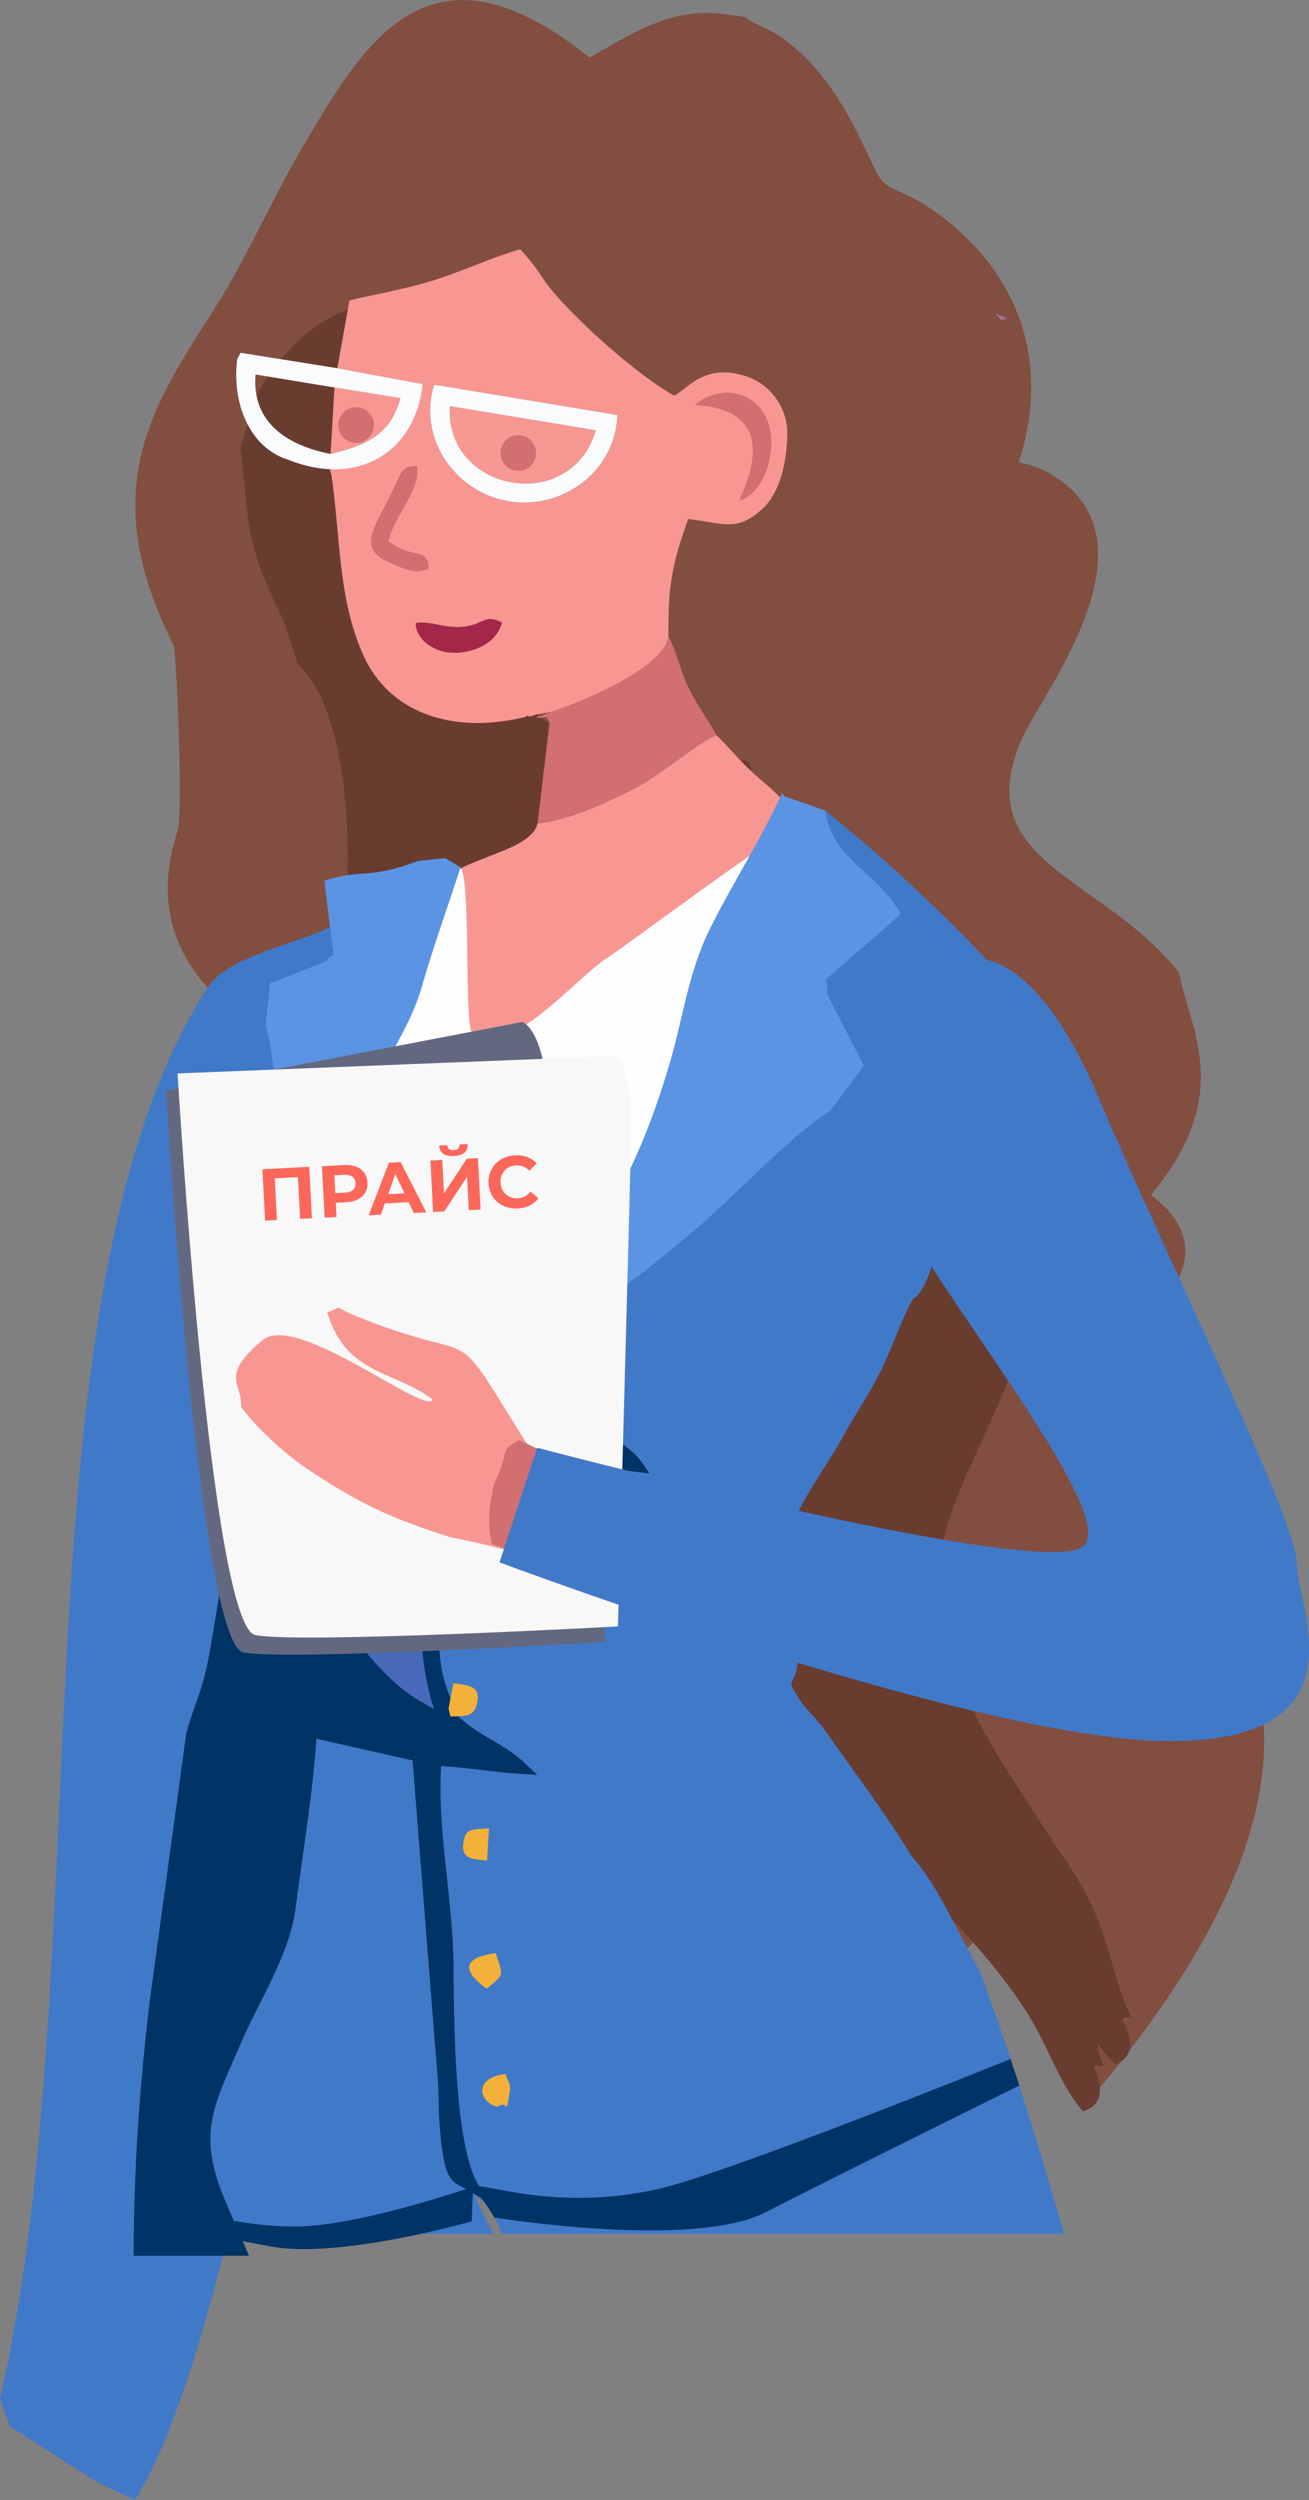 <svg width="285" height="544" viewBox="0 0 285 544" fill="none" xmlns="http://www.w3.org/2000/svg">
<rect x="0" y="0" width="285" height="544" fill="#808080" stroke="none"/>
<g clip-path="url(#clip0)">
<path fill-rule="evenodd" clip-rule="evenodd" d="M162.198 3.709L158.531 3.185C146.271 1.193 137.47 7.482 128.354 12.514C94.406 -14.635 80.26 7.587 66.744 30.543C59.409 42.702 54.17 55.491 46.521 67.44C31.328 91.235 18.545 110.208 43.797 151.193L74.183 119.851C75.231 117.65 74.916 119.956 73.869 117.021C62.343 107.482 58.885 95.008 64.543 84.736C112.637 -2.266 83.823 58.531 118.61 41.13C119.762 41.759 126.992 48.887 132.336 52.556C137.051 55.805 142.394 58.74 146.481 61.885C144.804 70.375 143.861 67.231 142.08 81.696C141.347 87.147 140.613 97.315 141.556 103.08C144.071 104.442 150.253 103.918 152.872 112.094C154.549 117.021 152.558 122.367 148.576 125.197C143.966 128.551 138.413 130.962 133.698 129.914C127.306 128.551 127.201 125.407 123.849 119.642C92.415 156.749 141.451 161.99 147.738 170.69C150.358 174.463 167.751 183.583 171.314 186.308C175.714 189.872 160.207 159.474 163.665 161.466C233.448 125.407 216.997 112.619 220.455 104.233C228.628 83.897 224.751 62.723 206.1 47.944C195.832 39.767 193.212 42.807 190.383 36.623C185.249 25.616 180.534 15.868 170.685 8.53C167.332 6.015 164.608 5.595 162.198 3.709Z" fill="#824E40"/>
<path fill-rule="evenodd" clip-rule="evenodd" d="M256.71 211.675C259.225 225.302 271.17 241.026 243.717 267.336C216.999 292.912 225.276 299.935 239.736 325.512C262.787 366.392 236.068 403.395 196.043 436.938L193.318 437.671C195.624 431.277 197.51 425.512 195.1 419.852C196.357 416.392 196.043 418.594 196.147 414.191C196.252 412.2 195.938 409.265 195.519 407.378C194.157 401.717 192.166 400.879 192.48 394.799C196.986 392.598 192.061 385.365 188.184 381.801C192.585 391.55 192.166 384.736 193.738 384.841C189.127 374.359 190.28 366.078 178.964 350.669C171.315 340.082 158.217 326.979 151.407 315.554C134.118 286.413 115.782 281.801 125.212 251.193C153.397 159.265 112.01 204.233 103.732 185.575C92.102 199.516 26.3 171.948 49.142 130.019C51.028 126.455 56.162 89.139 55.743 85.365C54.905 78.761 88.749 39.768 90.739 34.002C95.978 20.061 122.173 16.183 151.407 34.422C207.149 51.927 176.659 86.099 199.081 97.734C207.254 101.927 218.57 97.944 227.477 102.451C254.09 116.288 227.162 150.564 222.761 160.208C210.188 187.776 240.155 190.501 256.71 211.675Z" fill="#824E40"/>
<path fill-rule="evenodd" clip-rule="evenodd" d="M185.041 230.753C189.965 243.646 276.723 251.193 254.405 281.801C232.506 311.78 241.936 317.231 260.587 339.872C290.449 376.036 270.646 417.231 237.116 457.168L234.602 458.426C235.649 451.822 236.592 445.742 233.239 440.606C233.868 437.042 233.868 439.243 233.239 434.841C233.03 432.849 232.192 430.019 231.458 428.237C229.048 422.891 227.057 422.472 226.219 416.392C230.201 413.352 224.124 407.168 219.723 404.338C225.8 413.143 224.228 406.539 225.8 406.434C219.304 396.791 218.989 388.51 205.263 375.302C195.728 366.183 180.64 355.596 171.943 345.533C149.73 319.956 130.975 318.698 134.852 286.832C146.482 191.34 113.581 242.912 102.16 226.036C93.254 241.759 23.576 226.141 38.664 180.858C39.921 177.084 38.454 139.453 37.302 135.784C35.311 129.39 61.82 85.05 62.763 79.076C65.487 64.401 90.635 56.015 122.592 68.803C180.64 76.35 156.436 115.239 180.64 122.786C189.442 125.512 140.405 156.434 149.94 159.369C178.545 168.279 217.522 169.851 214.903 180.124C207.359 209.474 165.133 212.828 185.041 230.753Z" fill="#824E40"/>
<path fill-rule="evenodd" clip-rule="evenodd" d="M166.181 360.522C161.047 355.386 157.799 347.314 152.245 340.501C145.854 332.534 138.729 326.245 130.975 319.432C113.267 304.023 102.789 295.323 87.492 277.713L84.558 273.1C78.376 257.901 76.07 258.53 74.499 241.444C73.556 230.648 74.394 220.061 75.756 208.216C77.537 193.017 79.109 157.063 65.907 143.855L62.868 134.631C53.752 116.077 55.743 114.086 53.543 97.419C56.477 89.558 55.324 86.832 62.135 78.866C67.479 72.786 71.775 69.851 77.852 67.859C78.9 72.157 78.795 65.763 80.89 70.375C82.462 73.939 80.89 78.446 80.157 82.115C78.9 89.033 79.109 96.056 79.633 100.354C88.015 167.65 150.673 147.314 132.966 205.071C123.536 235.784 107.819 252.136 125.212 281.277C132.023 292.702 145.015 305.7 152.769 316.287C164.085 331.801 162.828 340.082 167.543 350.564C165.971 350.459 166.39 357.272 161.99 347.419C165.762 351.088 170.686 358.216 166.181 360.522Z" fill="#693C30" stroke="#693C30" stroke-width="2.39" stroke-miterlimit="22.926"/>
<path fill-rule="evenodd" clip-rule="evenodd" d="M236.173 458.006C231.458 452.346 229.048 444.065 224.228 436.727C218.675 428.132 212.179 421.109 205.159 413.562C189.023 396.476 179.488 386.727 166.076 367.755L163.666 362.933C158.951 347.105 156.541 347.524 156.75 330.333C156.855 319.537 158.741 309.054 161.256 297.314C164.504 282.43 169.743 246.79 157.903 232.325L155.807 222.891C148.473 203.604 150.673 201.717 150.254 184.945C153.817 177.398 152.978 174.673 160.627 167.335C166.495 161.78 155.074 190.815 161.361 189.453C161.885 193.75 166.076 197.419 167.648 202.136C168.905 205.91 189.023 202.451 187.87 206.119C185.879 212.828 175.716 186.098 175.82 190.501C177.497 258.216 241.936 244.275 218.466 299.935C206.102 329.495 195.519 340.396 209.978 371.109C215.532 383.163 224.857 395.428 231.563 406.748C241.203 423.205 234.811 437.251 238.478 448.153C236.907 447.943 236.592 454.757 233.239 444.484C236.697 448.572 240.888 456.119 236.173 458.006Z" fill="#693C30" stroke="#693C30" stroke-width="2.39" stroke-miterlimit="22.926"/>
<path fill-rule="evenodd" clip-rule="evenodd" d="M243.089 447.734C237.85 442.598 234.707 434.631 229.153 427.818C222.762 419.851 215.637 413.457 207.883 406.749C190.175 391.235 179.593 382.535 164.4 364.925L161.466 360.417C155.284 345.113 152.874 345.742 151.407 328.761C150.464 317.86 151.302 307.273 152.664 295.428C154.341 280.229 156.017 244.275 142.815 231.067L139.777 221.843C130.556 203.394 132.547 201.298 130.451 184.631C133.28 176.77 132.232 174.149 139.043 166.183C144.387 159.998 138.31 162.724 144.492 160.732C145.435 164.925 149.731 161.885 151.721 166.497C153.398 170.061 157.799 165.659 157.065 169.327C155.808 176.246 156.017 183.269 156.541 187.566C164.924 254.862 227.582 234.526 209.874 292.283C200.444 322.996 184.727 339.348 202.12 368.489C208.931 379.914 221.924 393.017 229.677 403.604C240.889 419.013 239.736 427.294 244.451 437.776C242.879 437.671 243.299 444.485 238.898 434.736C242.67 438.3 247.595 445.533 243.089 447.734Z" fill="#693C30" stroke="#693C30" stroke-width="2.39" stroke-miterlimit="22.926"/>
<path fill-rule="evenodd" clip-rule="evenodd" d="M218.151 69.746L219.304 69.222L216.789 68.279C217.732 69.432 217.103 68.698 218.151 69.746Z" fill="#A37298"/>
<path fill-rule="evenodd" clip-rule="evenodd" d="M2.2 528.027L0 522.052C21.899 426.245 2.096 281.801 45.16 214.925C49.875 207.692 66.116 205.176 72.927 201.193C94.406 245.428 59.096 499.201 29.338 543.96L21.061 540.082L2.2 528.027Z" fill="#4179C9"/>
<path fill-rule="evenodd" clip-rule="evenodd" d="M110.961 455.281C110.018 460.941 110.751 456.748 108.341 458.426C104.779 457.797 102.473 452.346 110.018 451.298C110.646 452.975 111.275 453.499 110.961 455.281ZM105.931 432.744C99.749 428.132 101.635 425.931 107.922 424.987C109.494 430.019 110.018 429.495 105.931 432.744ZM100.902 400.878C101.426 397.734 102.788 398.153 106.455 397.839L106.036 404.862C102.997 404.547 100.273 404.652 100.902 400.878ZM103.836 341.549C103.312 344.799 101.95 344.275 98.282 344.694L98.806 337.566C101.635 337.985 104.464 337.985 103.836 341.549ZM106.665 289.034C105.407 284.841 105.617 286.832 107.084 282.954C115.466 283.792 112.218 288.405 109.703 289.453C104.464 291.549 107.922 289.453 106.665 289.034ZM127.621 234.631C121.648 232.325 122.801 227.922 129.192 227.084C131.078 231.801 131.183 231.696 127.621 234.631ZM134.536 196.476C137.784 199.411 138.203 197.734 136.317 202.66C136.003 202.765 132.126 206.119 130.973 200.669C130.24 196.581 132.755 197.21 134.536 196.476ZM140.823 161.989L140.089 181.696L127.725 185.679C124.582 191.444 120.496 236.413 114.209 232.849C108.341 228.132 105.512 220.48 102.788 213.562C100.483 207.797 98.073 197.943 95.453 193.541C84.661 194.065 55.742 209.788 45.159 214.925C4.4 317.126 48.931 277.922 47.988 274.568C47.569 280.648 45.159 280.229 46.626 287.566C63.181 298.363 32.69 294.694 96.815 303.289C97.758 287.356 101.53 265.763 107.189 253.08C104.15 265.449 97.549 289.767 100.273 302.136C107.503 308.216 132.44 309.474 138.937 319.117L110.018 315.553C108.97 320.899 110.646 319.117 105.198 320.48L104.045 314.505C98.492 316.182 100.692 314.505 97.234 317.231C96.291 325.092 93.672 350.983 94.51 359.683C94.929 365.239 96.291 368.174 97.654 371.843L98.701 366.287C101.635 366.706 104.569 366.706 103.94 370.27C103.312 373.625 101.635 373.415 98.073 373.52C103.626 379.075 108.655 379.914 113.79 384.841C107.922 384.526 101.007 383.268 94.929 383.059C93.777 398.258 97.549 413.247 97.549 428.656C97.654 440.291 97.758 467.021 102.997 475.826C99.435 473.625 98.177 474.987 97.13 464.924C96.711 460.836 96.711 457.692 96.606 453.709L90.948 382.115L67.791 376.874C67.058 389.348 64.753 402.765 63.181 415.029C61.924 424.987 55.008 435.47 51.236 444.379C45.893 456.853 42.016 463.143 46.731 476.35C47.569 478.656 49.141 482.325 50.817 486.099H107.398C106.246 483.792 104.883 481.591 103.312 477.503C106.769 480.753 103.102 475.931 106.979 481.486C107.922 482.849 108.655 484.421 109.284 486.099H231.667C225.904 465.763 219.826 446.581 213.54 429.495C205.157 413.562 202.957 408.95 198.556 404.023C192.584 394.275 186.611 386.518 180.01 377.084C178.229 374.463 175.609 372.052 174.352 370.27C170.475 363.981 173.095 367.86 173.619 361.885C173.933 358.53 171.314 349.516 170.58 343.96C169.008 332.535 178.334 322.157 183.468 312.723C186.192 307.692 189.231 303.499 191.955 297.943C194.365 293.017 196.461 286.518 198.871 282.535C207.882 278.342 210.187 204.023 227.894 223.939C215.635 208.111 194.26 187.88 179.591 176.35C164.608 227.293 153.711 291.969 135.898 258.845C130.764 249.201 121.124 271.633 120.6 259.054C118.4 260.941 119.029 260.836 115.466 261.151C113.79 257.901 114.418 256.958 115.571 254.442C118.924 254.757 118.609 254.757 120.496 256.119C126.258 249.096 127.83 239.243 133.488 232.639C137.155 228.447 138.518 225.407 141.347 222.786C143.652 220.585 144.176 220.795 146.586 218.488L158.95 204.862C168.694 194.589 184.621 187.671 164.503 176.455C160.521 175.616 163.246 177.713 161.464 174.149C160.521 172.367 160.626 170.375 160.416 168.384L159.683 163.876C157.378 163.876 150.986 158.426 149.729 157.692C145.328 155.281 150.462 155.91 148.367 151.822C140.404 162.723 142.814 154.757 140.823 161.989Z" fill="#4179C9"/>
<path fill-rule="evenodd" clip-rule="evenodd" d="M90.739 369.747C81.309 363.981 71.46 349.306 68.945 341.759L80.575 343.541C78.48 333.688 66.849 324.778 70.936 315.239C78.48 312.723 86.967 315.03 94.825 315.344C94.197 333.164 88.224 352.661 94.511 371.948L90.739 369.747ZM52.39 489.663C50.189 484.631 47.884 479.39 46.732 476.35C42.017 463.143 45.893 456.853 51.237 444.38C55.009 435.47 61.925 424.988 63.182 415.03C64.754 402.765 67.059 389.348 67.792 376.874L90.948 382.116L96.607 453.709C96.711 457.692 96.711 460.837 97.13 464.925C98.178 474.988 99.436 473.625 102.998 475.826C97.759 467.021 97.654 440.292 97.55 428.656C97.55 413.248 93.778 398.258 94.93 383.059C101.007 383.269 107.923 384.526 113.79 384.841C108.656 379.914 103.627 379.076 98.073 373.52L97.654 371.843C96.292 368.174 94.93 365.239 94.511 359.684C93.673 350.983 96.292 325.092 97.235 317.231C100.693 314.505 98.493 316.183 104.046 314.505L108.866 313.038L110.018 315.554L138.938 319.118C132.441 309.474 107.504 308.216 100.274 302.136C97.55 289.767 104.151 265.449 107.189 253.08C101.531 265.763 97.759 287.357 96.816 303.289C32.691 294.694 63.182 298.363 46.627 287.566C50.085 304.967 55.952 302.241 52.704 322.786C50.818 335.47 48.827 348.258 46.732 360.208C45.265 368.489 42.96 372.367 41.702 377.608L33.844 435.155C31.434 454.967 30.386 472.682 30.281 489.663H52.39Z" fill="#003366" stroke="#003366" stroke-width="2.39" stroke-miterlimit="22.926"/>
<path fill-rule="evenodd" clip-rule="evenodd" d="M80.576 343.541L68.945 341.759C71.46 349.306 81.309 363.981 90.739 369.747L94.511 371.948C88.225 352.661 94.197 333.164 94.826 315.344C86.967 315.03 78.48 312.723 70.936 315.239C66.85 324.778 78.48 333.688 80.576 343.541Z" fill="#4868BA"/>
<path fill-rule="evenodd" clip-rule="evenodd" d="M97.654 371.843L98.073 373.52C101.636 373.415 103.312 373.625 103.941 370.271C104.57 366.707 101.636 366.707 98.702 366.287L97.654 371.843Z" fill="#F3B139"/>
<path fill-rule="evenodd" clip-rule="evenodd" d="M105.932 432.744C110.019 429.495 109.495 430.019 107.923 424.988C101.636 425.931 99.75 428.132 105.932 432.744Z" fill="#F3B139"/>
<path fill-rule="evenodd" clip-rule="evenodd" d="M127.621 234.631C131.184 231.696 131.079 231.801 129.193 227.084C122.802 227.923 121.649 232.325 127.621 234.631Z" fill="#FBE9AA"/>
<path fill-rule="evenodd" clip-rule="evenodd" d="M136.318 202.661C138.204 197.734 137.785 199.411 134.537 196.476C132.756 197.21 130.241 196.581 130.974 200.669C132.127 206.12 136.004 202.765 136.318 202.661Z" fill="#FBE9AA"/>
<path fill-rule="evenodd" clip-rule="evenodd" d="M106.665 289.034C107.923 289.453 104.465 291.549 109.704 289.453C112.219 288.405 115.467 283.792 107.085 282.954C105.618 286.832 105.408 284.841 106.665 289.034Z" fill="#FBE9AA"/>
<path fill-rule="evenodd" clip-rule="evenodd" d="M120.601 259.055L120.497 256.12C118.611 254.757 118.925 254.757 115.572 254.442C114.419 256.958 113.791 257.902 115.467 261.151C119.03 260.837 118.401 260.941 120.601 259.055Z" fill="#FBE9AA"/>
<path fill-rule="evenodd" clip-rule="evenodd" d="M98.283 344.694C101.95 344.275 103.313 344.799 103.837 341.549C104.465 337.985 101.636 337.985 98.807 337.566L98.283 344.694Z" fill="#F3B139"/>
<path fill-rule="evenodd" clip-rule="evenodd" d="M108.342 458.426C110.752 456.749 110.018 460.941 110.961 455.281C111.276 453.499 110.647 452.975 110.018 451.298C102.474 452.346 104.779 457.797 108.342 458.426Z" fill="#F3B139"/>
<path fill-rule="evenodd" clip-rule="evenodd" d="M106.038 404.862L106.457 397.839C102.79 398.153 101.427 397.734 100.904 400.878C100.275 404.652 102.999 404.547 106.038 404.862Z" fill="#F3B139"/>
<path fill-rule="evenodd" clip-rule="evenodd" d="M104.045 314.505L105.197 320.48C110.646 319.118 108.97 320.899 110.017 315.554L108.865 313.038L104.045 314.505Z" fill="#F3B139"/>
<path fill-rule="evenodd" clip-rule="evenodd" d="M97.969 88.404L129.717 93.646C124.164 112.199 96.816 106.958 97.969 88.404ZM134.432 90.291L94.511 83.688C90.844 95.532 99.226 107.063 110.542 109.054C122.173 111.151 134.013 102.765 134.432 90.291Z" fill="#FAFBFC"/>
<path fill-rule="evenodd" clip-rule="evenodd" d="M129.717 93.646L97.969 88.405C96.816 106.958 124.164 112.199 129.717 93.646Z" fill="#F79892"/>
<path fill-rule="evenodd" clip-rule="evenodd" d="M71.982 98.782C79.107 97 84.975 95.009 87.175 86.623L72.821 84.317L71.982 98.782Z" fill="#F89792"/>
<path fill-rule="evenodd" clip-rule="evenodd" d="M151.301 88.09C165.446 89.034 166.179 97.629 160.94 108.95C166.494 107.377 169.428 97.629 167.122 91.654C164.608 85.26 157.168 83.373 151.301 88.09Z" fill="#D16F71"/>
<path fill-rule="evenodd" clip-rule="evenodd" d="M93.359 123.729C92.836 118.803 90.95 122.157 84.558 117.859C85.606 112.513 91.788 106.434 90.74 101.402C87.282 101.507 87.387 102.87 85.501 106.748C81.939 114.295 77.852 118.908 83.929 121.947C88.749 124.253 90.74 124.882 93.359 123.729Z" fill="#D16F71"/>
<path fill-rule="evenodd" clip-rule="evenodd" d="M90.53 135.575C93.778 135.051 96.502 136.728 100.693 136.413C105.304 135.994 105.513 133.478 109.285 135.47C107.818 141.13 100.589 140.816 96.397 139.768C92.94 138.824 90.425 138.195 90.53 135.575ZM93.359 123.73C90.739 124.883 88.749 124.254 83.929 121.948C77.852 118.908 81.938 114.296 85.5 106.749C87.386 102.87 87.282 101.508 90.739 101.403C91.787 106.434 85.605 112.514 84.557 117.86C90.949 122.157 92.835 118.803 93.359 123.73ZM134.432 90.292C134.013 102.765 122.173 111.151 110.543 109.055C99.227 107.063 90.844 95.533 94.511 83.688L134.432 90.292ZM151.302 88.09C157.169 83.373 164.609 85.26 167.124 91.654C169.429 97.629 166.495 107.378 160.942 108.95C166.18 97.629 165.447 89.034 151.302 88.09ZM73.451 80.124L91.997 83.583C83.824 105.7 69.364 95.009 72.193 103.499C74.184 117.755 73.66 130.648 79.214 142.807C84.662 154.757 98.074 159.998 114.315 156.015C114.524 155.91 114.943 155.596 115.048 155.805C115.258 156.12 116.41 155.596 116.62 155.491C123.745 154.443 143.234 150.145 145.539 143.331C145.539 130.438 145.12 125.826 149.835 112.933C157.274 113.772 160.208 115.868 165.761 110.942C169.743 107.482 171.315 100.774 171.419 94.484C171.524 89.034 167.962 83.688 162.513 81.906C153.397 78.866 149.73 84.631 146.796 86.099C141.033 82.954 132.442 75.617 127.936 71.319C116.305 60.103 119.763 61.361 113.267 54.233C107.714 55.805 101.532 58.635 95.559 60.627C88.539 63.038 77.328 64.82 76.07 65.449L73.451 80.124Z" fill="#F89792"/>
<path fill-rule="evenodd" clip-rule="evenodd" d="M117.04 179.18C115.573 185.889 97.236 186.937 95.455 193.541C97.236 196.476 102.894 226.455 103.942 231.801C109.6 239.138 125.946 220.166 131.604 216.392C136.424 213.143 146.064 205.386 150.674 203.604L150.045 198.992C149.102 198.153 149.102 200.354 148.893 196.371L170.582 184.422C170.582 182.22 174.249 181.487 173.725 179.6C172.887 175.931 168.382 171.948 165.343 169.432C161.152 165.763 159.999 163.981 156.018 159.998C153.084 160.837 143.968 168.489 138.624 171.319C132.966 174.254 123.85 178.552 117.04 179.18Z" fill="#F89792"/>
<path fill-rule="evenodd" clip-rule="evenodd" d="M116.725 156.12C120.182 156.539 118.087 155.072 119.658 157.168L117.039 179.181C123.85 178.552 132.965 174.254 138.624 171.319C143.967 168.489 153.083 160.837 156.017 159.998C154.236 156.749 152.035 153.814 150.044 149.935C148.054 146.057 147.425 141.864 145.539 138.51C144.386 145.638 125.736 153.08 118.925 155.281C118.715 155.386 117.668 156.015 117.458 155.805C117.353 155.596 116.934 156.015 116.725 156.12Z" fill="#D16F71"/>
<path fill-rule="evenodd" clip-rule="evenodd" d="M72.613 258.635C67.164 272.472 66.221 267.44 72.927 288.509C76.49 300.04 86.968 309.474 95.35 313.562C100.379 307.901 98.388 310.417 107.19 299.096C115.677 294.694 110.962 289.034 118.192 286.203C124.479 285.889 171.944 195.428 172.782 191.235L173.725 179.6C168.591 181.591 137.052 205.281 131.499 208.95C125.212 213.143 108.762 232.43 102.475 224.149C101.218 218.069 102.37 192.283 100.379 188.929C99.332 190.396 93.778 188.929 92.311 193.855C90.111 200.983 89.377 216.811 87.911 219.222L72.613 258.635Z" fill="#FEFEFE"/>
<path fill-rule="evenodd" clip-rule="evenodd" d="M57.838 223.101C60.038 230.019 60.248 244.17 61.505 252.765C63.077 263.038 64.544 274.359 71.04 282.639C72.193 263.981 74.498 251.193 82.671 234.317C86.128 227.084 89.9 221.843 91.996 214.191C94.301 206.12 97.654 196.895 100.274 188.719L96.921 186.728L91.053 187.356C79.737 191.549 79.003 188.929 70.621 191.654L72.612 207.797C72.193 208.111 71.774 208.006 71.459 208.635C71.145 209.159 70.621 209.264 70.307 209.474L58.781 213.981L57.838 223.101Z" fill="#5C94E4"/>
<path fill-rule="evenodd" clip-rule="evenodd" d="M180.745 241.759C172.362 246.791 159.474 260.837 150.568 268.279C139.776 277.189 128.25 287.252 114.314 289.663C129.822 269.956 138.938 255.071 145.958 230.858C148.892 220.585 149.835 211.885 154.445 202.346C159.474 192.178 165.447 183.164 170.267 172.577L170.895 173.31L179.592 176.35C181.583 187.671 190.175 188.719 196.147 198.887L179.697 213.248C179.802 213.876 180.326 214.296 180.116 215.134C179.802 215.973 180.325 216.602 180.43 217.021L188.079 231.906L180.745 241.759Z" fill="#5C94E4"/>
<path fill-rule="evenodd" clip-rule="evenodd" d="M36.148 237.252L113.79 222.367C113.79 222.367 119.658 224.568 119.239 244.589C118.924 264.715 131.917 357.273 131.917 357.273C131.917 357.273 62.972 361.465 53.018 359.579C43.169 357.692 36.148 237.252 36.148 237.252Z" fill="#636880"/>
<path fill-rule="evenodd" clip-rule="evenodd" d="M38.662 233.583L133.278 229.809C133.278 229.809 137.679 228.447 137.364 248.468C136.945 268.593 134.535 353.918 134.535 353.918C134.535 353.918 65.486 357.692 55.636 355.805C45.787 354.023 38.662 233.583 38.662 233.583Z" fill="#F8F8F8"/>
<path fill-rule="evenodd" clip-rule="evenodd" d="M220.036 448.048C220.036 448.048 159.054 472.681 143.652 476.245C121.019 481.486 105.302 474.778 102.997 475.826C101.53 476.455 103.836 475.721 107.608 482.535C107.608 482.535 150.881 489.558 166.703 481.382C182.63 473.206 221.922 453.814 221.922 453.814L220.036 448.048Z" fill="#003366"/>
<path fill-rule="evenodd" clip-rule="evenodd" d="M34.264 479.285C34.264 479.285 52.705 485.26 66.536 484.422C80.367 483.688 102.999 475.826 102.999 475.826L102.685 483.373C102.685 483.373 73.765 491.654 58.887 488.824C44.008 485.994 30.387 483.478 30.387 483.478L30.491 478.552L34.264 479.285Z" fill="#003366"/>
<path fill-rule="evenodd" clip-rule="evenodd" d="M136.108 320.061C132.336 321.423 121.754 319.432 117.353 318.384C95.978 284.526 107.608 298.467 77.851 286.518C71.459 283.897 75.336 284.212 71.25 285.574C75.336 299.306 85.814 298.153 94.197 304.547C92.625 308.111 64.544 285.365 57.105 291.654C47.779 299.516 52.71 300.864 52.5 306C52.5 306.524 58.699 314.191 67.5 320.061C78.711 327.398 85 330.333 98 334.5C98 334.5 114.524 337.461 124.268 342.388C129.612 342.493 160.627 355.91 169.533 356.958C167.542 351.717 166.809 345.637 166.809 340.815C166.704 335.784 167.018 337.985 167.856 333.164C168.59 328.551 165.97 334.526 170.266 331.172C167.228 331.067 159.893 330.962 156.75 330.333C152.978 329.704 155.178 327.713 151.301 327.398C144.491 326.874 143.862 323.101 136.108 320.061Z" fill="#F89792"/>
<path fill-rule="evenodd" clip-rule="evenodd" d="M113.057 313.352C109.075 315.449 110.437 315.763 109.075 319.327C107.713 323.101 107.818 321.319 107.084 325.302C106.351 329.285 106.246 331.388 107.084 336L112.742 338L112.742 334.317C113.476 331.906 113.79 330.543 114.419 328.132C116.095 322.472 117.557 322.08 118.5 316L113.057 313.352Z" fill="#D16F71"/>
<path fill-rule="evenodd" clip-rule="evenodd" d="M209.5 208.996C209.5 208.996 223.705 202.346 239.317 239.139C254.929 275.826 282.381 330.962 282.381 340.292C282.381 349.726 297.365 378.237 255.872 378.866C214.379 379.6 108.762 339.977 108.762 339.977L116.935 315.03C116.935 315.03 225.486 343.646 235.65 336.623C245.813 329.6 192.316 267.696 191.583 253.65C190.744 239.499 190.744 214.446 209.5 208.996Z" fill="#4179C9"/>
<path d="M112.848 102.451C114.989 102.451 116.724 100.714 116.724 98.572C116.724 96.43 114.989 94.694 112.848 94.694C110.706 94.694 108.971 96.43 108.971 98.572C108.971 100.714 110.706 102.451 112.848 102.451Z" fill="#D16F71"/>
<path d="M77.537 96.371C79.678 96.371 81.414 94.635 81.414 92.493C81.414 90.351 79.678 88.614 77.537 88.614C75.396 88.614 73.66 90.351 73.66 92.493C73.66 94.635 75.396 96.371 77.537 96.371Z" fill="#D16F71"/>
<path fill-rule="evenodd" clip-rule="evenodd" d="M72.821 84.317L87.176 86.623C84.975 95.008 79.108 97 71.983 98.782C61.819 96.79 54.799 91.445 55.637 81.487L72.821 84.317ZM62.762 100.04C77.85 106.12 90.529 98.363 91.996 83.583L73.45 80.124L52.389 76.769L51.655 78.132C50.398 87.881 54.484 97.524 62.762 100.04Z" fill="#FAFBFC"/>
<path fill-rule="evenodd" clip-rule="evenodd" d="M90.529 135.575C90.424 138.195 92.834 140.816 96.396 141.759C100.587 142.807 107.817 141.13 109.284 135.47C105.512 133.478 105.303 135.994 100.692 136.413C96.501 136.728 93.777 135.05 90.529 135.575Z" fill="#A4274A"/>
<path d="M57.14 254.437L57.719 265.622L60.291 265.489L59.822 256.413L64.871 256.152L65.341 265.228L67.913 265.095L67.334 253.91L57.14 254.437ZM74.949 253.516L70.107 253.766L70.686 264.951L73.274 264.817L73.115 261.733L75.368 261.617C78.356 261.462 80.145 259.816 80.016 257.323C79.886 254.814 77.937 253.361 74.949 253.516ZM75.115 259.515L73.006 259.624L72.805 255.741L74.914 255.632C76.496 255.55 77.332 256.228 77.396 257.459C77.458 258.673 76.697 259.433 75.115 259.515ZM90.095 263.947L92.811 263.807L87.232 252.88L84.675 253.013L80.268 264.455L82.921 264.318L83.787 261.87L88.981 261.602L90.095 263.947ZM84.517 259.862L86.069 255.488L88.064 259.678L84.517 259.862ZM98.84 251.559C100.933 251.45 101.878 250.52 101.813 248.954L100.04 249.045C100.064 249.813 99.621 250.237 98.774 250.28C97.895 250.326 97.443 249.949 97.387 249.183L95.614 249.274C95.711 250.839 96.715 251.669 98.84 251.559ZM94.295 263.73L96.74 263.603L101.7 256.057L102.076 263.327L104.633 263.195L104.054 252.01L101.626 252.136L96.666 259.698L96.289 252.412L93.716 252.545L94.295 263.73ZM112.717 262.969C114.666 262.868 116.244 262.082 117.231 260.733L115.49 259.285C114.785 260.203 113.865 260.699 112.746 260.757C110.653 260.865 109.091 259.472 108.982 257.363C108.873 255.253 110.283 253.706 112.376 253.598C113.495 253.54 114.461 253.939 115.256 254.763L116.839 253.143C115.718 251.919 114.068 251.3 112.134 251.4C108.651 251.58 106.187 254.127 106.362 257.498C106.536 260.87 109.249 263.148 112.717 262.969Z" fill="#FC675A"/>
</g>
<defs>
<clipPath id="clip0">
<rect width="285" height="544" fill="white"/>
</clipPath>
</defs>
</svg>